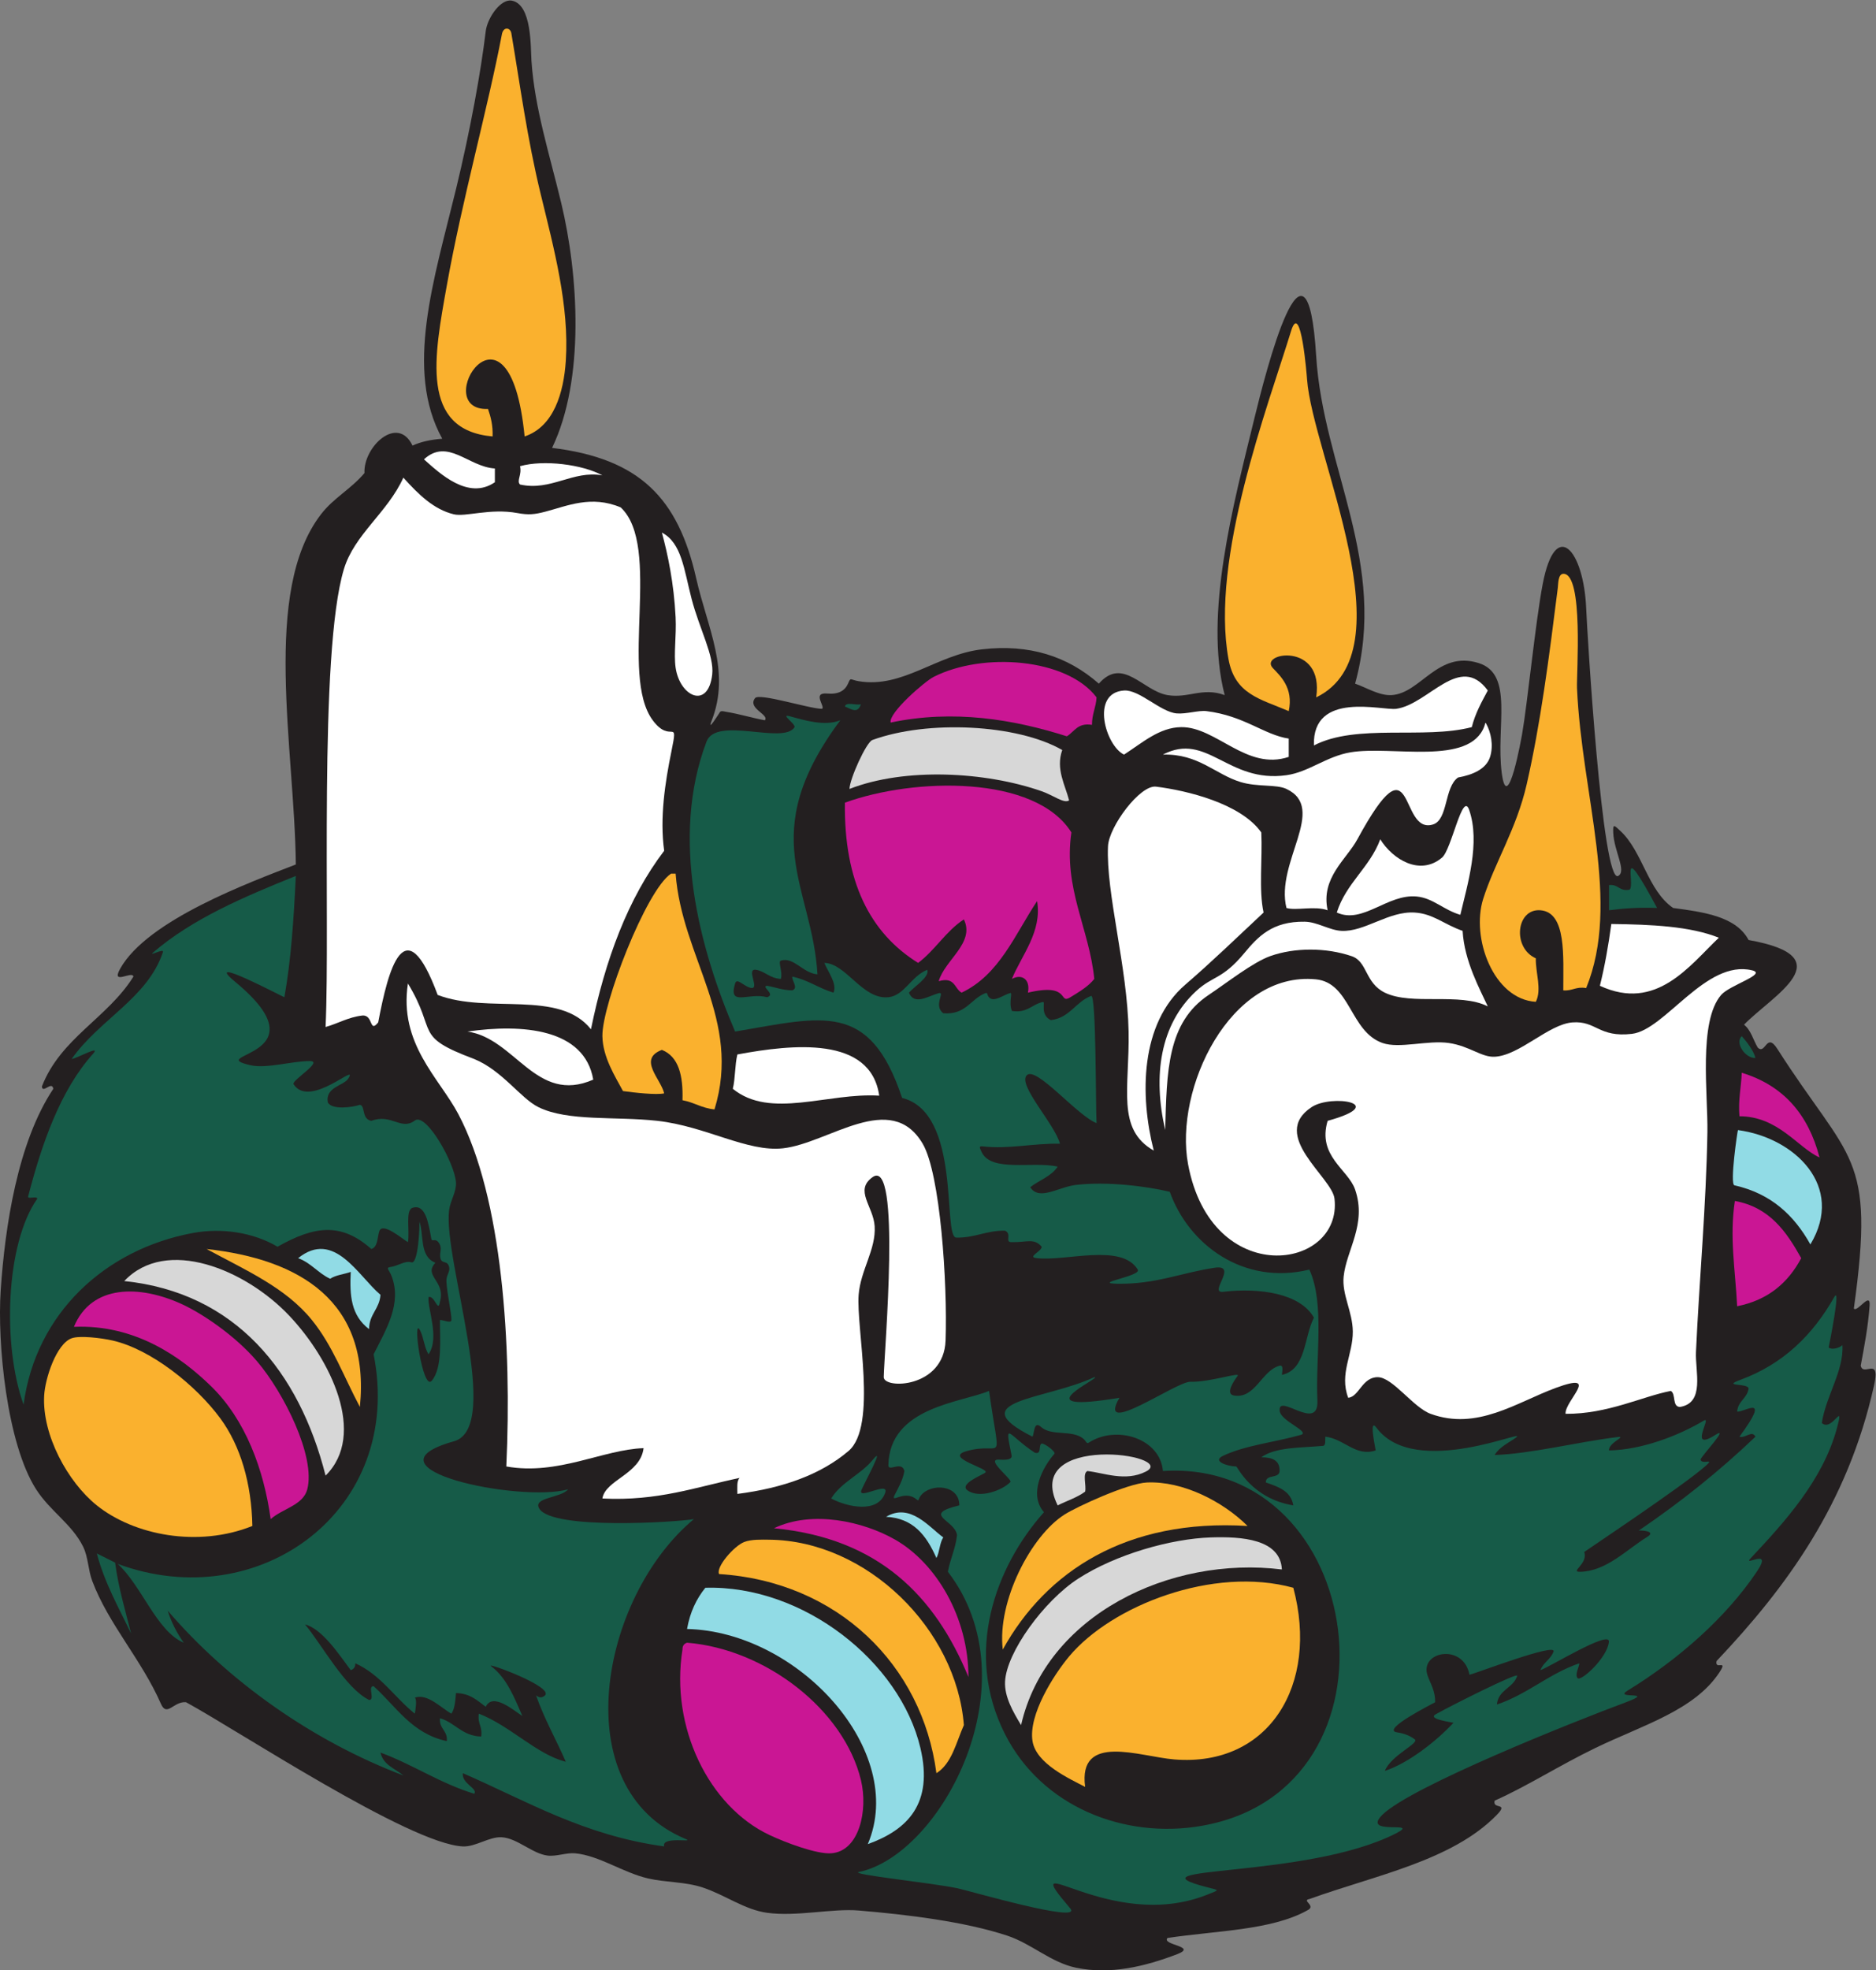 <?xml version="1.0" encoding="UTF-8" standalone="no"?>
<svg
   xmlns:dc="http://purl.org/dc/elements/1.1/"
   xmlns:cc="http://creativecommons.org/ns#"
   xmlns:rdf="http://www.w3.org/1999/02/22-rdf-syntax-ns#"
   xmlns:svg="http://www.w3.org/2000/svg"
   xmlns="http://www.w3.org/2000/svg"
   viewBox="0 0 1389.4 1458.587"
   height="1458.587"
   width="1389.4"
   xml:space="preserve"
   id="svg2"
   version="1.1"><rect x="0" y="0" width="1389.4" height="1458.587" fill="#808080" stroke="none"/><defs
     id="defs6" /><g
     transform="matrix(1.333,0,0,-1.333,0,1458.587)"
     id="g10"><g
       transform="scale(0.1)"
       id="g12"><path
         id="path14"
         style="fill:#231f20;fill-opacity:1;fill-rule:evenodd;stroke:none"
         d="m 2952.91,10603.1 c 17.83,-261.8 98.44,-510.4 165.24,-788.18 96.01,-399.18 132.24,-981.17 -50.85,-1360.07 487.41,-59.27 700.45,-279.74 800.81,-724.55 61.79,-273.79 193.88,-517.45 85.16,-792.2 -27.59,-69.74 47.54,51.05 47.86,51.29 8.13,6.51 21.58,1.68 31.13,0.15 75.99,-12.16 142.74,-33.59 217.17,-47.33 27.09,31.74 -98.82,65.44 -54.21,123.09 23.37,30.18 304.88,-60.01 372,-59.51 19.71,12.54 -57.88,92.49 28.99,84.81 62.4,-5.52 98.08,15.67 115.43,55.18 16.43,37.47 9.28,21.85 58.89,13.49 244.92,-41.3 432.47,147.84 686.45,177 260.48,29.88 473.77,-37.39 648.28,-190.68 133.4,152.21 243.47,-40.14 381.35,-63.55 115.69,-19.64 193.69,45.18 317.77,0 -116.71,448.67 48.73,1059.65 165.27,1538.03 61.05,250.97 292.46,1163.94 343.16,343.23 38.55,-619.62 400.13,-1149.52 216.11,-1817.71 60.78,-20.58 134.12,-67.87 203.35,-63.55 161.84,10.06 255.37,249.28 483.04,177.95 198.15,-62.05 94.6,-353.1 128.43,-610.74 31.96,-243.96 110.97,204.54 113.12,216.7 29.03,164.65 74.5,624.8 114.41,832.85 71.63,373.54 228,186.81 241.47,-133.75 5.56,-132.21 89.13,-1536.45 177.99,-1487.2 48.17,26.69 -23.38,137.52 -27.61,240.25 -2.11,51.42 5.15,41.68 39.01,10.31 124.96,-115.75 151.55,-329.87 293.66,-428.52 175.69,-23.43 350.05,-48.2 419.45,-177.95 534.96,-95.26 129.59,-309.51 -25.45,-470.29 38.39,-29.45 50.95,-84.67 76.29,-127.13 44.06,-42.21 47.54,88.88 108.77,-7.03 403.05,-631.24 545.45,-577.17 425.15,-1442.02 18.5,-24.12 93.3,97.45 87.6,16.83 -8.6,-119.46 -29.4,-226.63 -49.5,-334.59 12.3,-52.5 80.4,21.05 82.4,-46.8 v -5.62 c -0.3,-13.69 -2.8,-32.23 -8.4,-57.3 -145.8,-655.84 -484.77,-1118.49 -874.83,-1530.04 -11.76,-53.76 65.78,13.25 16.33,-62.2 -138.87,-211.99 -427.14,-293.56 -690,-420.82 -202.91,-98.24 -377.62,-211.56 -559.26,-292.391 -14.05,-51.039 82.04,-7.34 11.33,-79.738 C 8067.31,608.602 7644.17,529.098 7274.71,396 c -46.18,-8.102 43.73,-37.699 -12.74,-63.602 -198.95,-110.296 -506.55,-112 -775.36,-152.5 -34.95,-40 170.66,-45.398 53.44,-90.199 -177.72,-67.898 -370.78,-114.898 -561.87,-75 -139.17,29 -247.13,133.403 -381.33,177.899 -234.41,77.703 -554.67,117.203 -826.24,139.8 -147.69,12.301 -344.13,-35.199 -508.46,-12.699 -124.53,17 -231.25,97.801 -355.9,139.801 -98.67,33.301 -206.39,28.098 -305.07,50.898 -140.4,32.301 -271.98,127.5 -406.77,139.801 -46.49,4.199 -104.65,-18.898 -152.52,-12.699 -85.44,11 -167.48,96.5 -254.21,101.699 -69.54,4.199 -145.24,-54.199 -216.1,-50.898 -296.51,14 -1249.77,643.949 -1538.06,800.829 -69.497,6.01 -106.055,-85.06 -139.579,-8.58 -108.226,246.7 -290.586,440.45 -381.57,682.27 -23.058,61.29 -21.762,131.94 -50.867,190.69 -61.82,124.84 -183.184,196.33 -261.234,318.5 C 38.094,2925.92 -15.934,3481 3.922,3777.15 27.715,4131.9 98.477,4599.2 296.273,4895.75 c -8.109,46.13 -59.418,-29.53 -63.554,12.67 103.976,268.88 365.304,380.41 508.449,610.15 -5.035,35.57 -126.98,-51.62 -73.477,44.07 151.176,270.3 717.959,478.66 975.969,578.77 -6.67,643.78 -190.62,1515.88 139.84,1944.81 70.39,91.41 165.08,138.58 241.48,228.79 -6.75,146.85 184.52,325.47 266.95,152.53 46.25,21.56 102.24,33.36 165.24,38.15 -210.87,381.42 -45.62,883.95 76.27,1385.5 80.06,329.51 138.45,653.41 165.25,877.11 8.26,69 73.44,168.3 133.13,171.1 h 5.06 c 2.7,-0.1 5.38,-0.5 8.04,-1 110.91,-23.2 102.65,-257.1 107.99,-335.3 v 0 0" /><path
         id="path16"
         style="fill:#ffffff;fill-opacity:1;fill-rule:evenodd;stroke:none"
         d="m 1910.6,7781.14 c -141.29,-470.5 -75.37,-1969.41 -101.68,-2542.23 69.69,19.3 124,53.95 203.37,63.57 63.23,6.4 38.36,-100.85 88.98,-38.12 55.36,292.73 146.96,647.9 330.48,152.53 281.08,-107.57 675.2,31.62 851.65,-190.69 79.27,386.81 205.49,726.68 406.77,991.47 -25.56,181.57 5.2,380.42 40.15,551.46 40.29,197.15 -2.7,36.69 -103.72,173.08 -187.37,252.87 52.76,966.17 -177.95,1182.14 -163.86,69.25 -297.52,7.96 -417.67,-23.41 -61.03,-15.95 -93.65,-19.47 -156.08,-8 -152.17,27.94 -288.44,-22.79 -354.16,-6.72 -110.03,26.9 -193.52,107.67 -279.67,203.39 -88.18,-194.71 -272.31,-314.8 -330.47,-508.47 v 0 z m 444.89,610.14 c 87.56,-78.08 246.55,-228.69 394.04,-127.11 0,25.44 0,50.84 0,76.27 -148.08,9.18 -261.06,171.64 -394.04,50.84 v 0 z m 533.87,-38.12 c 11.32,-48.54 -20.77,-81.15 0,-101.7 172.52,-38.31 292.69,80.19 457.58,50.84 -110.43,60.38 -325.69,88.15 -457.58,50.86 v 0 z m 864.35,-838.96 c 5.1,-102.11 -11.12,-202.77 0,-279.62 23.33,-161.34 180.59,-234 203.37,-38.16 12,103.06 -70.31,250.81 -114.38,419.47 -42.7,163.35 -54.67,310.92 -165.26,368.63 32.51,-119.39 66.81,-280.11 76.27,-470.32 v 0 0" /><path
         id="path18"
         style="fill:#ca1694;fill-opacity:1;fill-rule:evenodd;stroke:none"
         d="m 5952.74,6319.35 c -200.88,320.22 -872.95,305.14 -1258.39,165.25 -5.89,-438.04 139.9,-724.41 406.73,-889.77 94.74,70.54 154.09,176.4 254.21,241.52 63.63,-130.11 -107.29,-226.43 -139.79,-343.2 90.35,26.77 86.46,-40.63 127.13,-63.59 210.1,99.22 296.06,322.54 419.47,508.47 28.91,-169.67 -87.05,-302.1 -139.87,-432.17 54.01,29.53 103.55,-1.1 89.02,-76.3 241.4,57.24 166.45,-68.83 236.65,-25.01 47.88,29.89 97.58,57.93 131.97,101.31 -27.42,278.43 -172.8,504.13 -127.13,813.49 v 0 z m -1004.18,610.16 c 348.3,73.53 681.8,18.16 978.77,-76.28 42.53,25.24 59.09,76.49 139.83,63.56 -0.64,59.92 22.33,96.31 25.39,152.53 -164.63,217.54 -630.96,253.39 -905.99,113.44 -48.01,-24.41 -251.33,-199.91 -238,-253.26 v 0.01 0" /><path
         id="path20"
         style="fill:#ffffff;fill-opacity:1;fill-rule:evenodd;stroke:none"
         d="m 7007.76,6319.35 c -113.82,161.14 -414.27,233.05 -584.71,254.24 -89.02,11.08 -261.81,-222.06 -266.95,-330.5 -12.19,-259.75 107.81,-669.41 114.43,-1029.57 5.8,-314.35 -69.21,-542.31 139.79,-661 -77.99,305.15 -76.54,704.94 175.8,922.02 149.51,128.61 290.48,265.75 434.36,399.94 -27.49,125.01 -5.78,299.28 -12.72,444.87 v 0 z m -305.05,673.72 c -43.19,5.29 -112.5,-17.42 -165.25,-12.74 -90.26,8.03 -206.94,132.8 -292.33,127.14 -188.69,-12.56 -102,-307.31 0,-355.93 101.93,65.57 196.29,151.23 317.78,152.54 194.93,2.09 363.7,-243.78 597.36,-165.24 0,33.89 0,67.79 0,101.69 -136.31,20.05 -246.48,126.67 -457.56,152.53 v 0.01 z m 800.82,-228.81 c -134.54,-22.62 -231.72,-109.62 -355.96,-127.13 -325.69,-45.85 -440.68,243.12 -686.41,114.41 197.83,5.54 290.53,-109.57 432.2,-152.53 93.65,-28.39 197.68,-11.38 254.21,-38.14 229.69,-108.67 -63,-406.33 0,-660.98 53.74,-16.36 156.72,13.29 228.81,-12.7 -39,180.26 104.18,281.68 165.24,394.05 323.98,595.53 227.8,22.84 419.85,82.27 85.04,26.32 62,206.65 139.44,260.92 82.7,14.77 157.11,47.5 177.97,114.41 20.59,66.04 3.9,137.42 -20.93,182.89 -7.32,13.4 -5.78,0.97 -10.72,-12.34 -82.46,-222.67 -513.76,-106.44 -743.71,-145.13 h 0.01 z m 508.4,-584.71 c -122.87,-103.65 -273.76,-9.99 -343.17,101.69 -58.49,-157.62 -189.8,-242.37 -241.53,-406.76 144.97,-66.36 282.19,105.37 444.9,88.97 90.63,-9.11 147.57,-74.04 241.49,-101.68 39.01,167 112.46,401.27 48.91,582.95 -36.9,105.56 -97.25,-220.18 -150.61,-265.17 h 0.01 z m -254.2,826.25 c -77.52,-10.88 -467,101.81 -457.59,-203.41 236.84,123.12 612.28,32.45 877.06,101.69 19.71,77.76 54.98,139.95 88.96,203.39 -155.05,211.77 -329,-76.58 -508.44,-101.68 l 0.01,0.01 v 0" /><path
         id="path22"
         style="fill:#d7d7d7;fill-opacity:1;fill-rule:evenodd;stroke:none"
         d="m 4719.77,6560.87 c 308.05,120.1 753.97,96.8 1067.72,-12.7 65.5,-22.86 124.54,-70.45 152.53,-50.84 -21.67,85.11 -75.47,173.99 -38.13,279.63 -249.81,143.8 -748.58,168.01 -1055.1,55.6 -33.89,-12.4 -126.11,-216.34 -127.02,-271.69 v 0 0" /><path
         id="path24"
         style="fill:#fab12e;fill-opacity:1;fill-rule:evenodd;stroke:none"
         d="m 2482.6,9357.34 c -69.98,-391.16 -151.14,-803.47 254.24,-838.95 2.27,61.6 -10.12,108.56 -25.45,152.55 -335.86,-12.66 118.15,717.31 203.4,-152.55 162.48,54.35 217.07,242.93 228.78,419.47 20.32,306.32 -66.57,626.57 -139.83,927.93 -74.55,306.81 -113.47,600.71 -162.95,893.01 -5.79,28.9 -40.55,37.2 -51.31,-2.5 -80.29,-420.5 -221.39,-921.08 -306.88,-1398.96 v 0 0" /><path
         id="path26"
         style="fill:#fab12e;fill-opacity:1;fill-rule:evenodd;stroke:none"
         d="m 7173.03,9103.11 c -127.44,-415.29 -450.1,-1261.3 -347.36,-1821.93 35.68,-194.77 174.85,-219.96 334.6,-288.12 27.73,129.22 -48.27,196.57 -88.37,239.08 -80.71,85.6 287.11,148.69 240.91,-162.82 519.97,252.57 -20.99,1350.37 -50.84,1766.85 -0.69,9.91 -33.86,446.46 -88.95,266.93 l 0.01,0.01 v 0" /><path
         id="path28"
         style="fill:#fab12e;fill-opacity:1;fill-rule:evenodd;stroke:none"
         d="m 8655.21,7677.55 c -49.44,-393.52 -95.77,-753.74 -172.95,-1091.26 -56.55,-247.26 -178.5,-436.46 -241.52,-635.56 -68.66,-217.08 57.08,-558.19 292.36,-572.01 34.51,68.58 -2.4,163.9 0,241.53 -132.25,58.64 -109.18,277.49 25.44,266.94 145.9,-11.46 126.62,-257.44 127.09,-444.89 50.83,-4.21 70.59,22.66 127.11,12.71 194.45,474.91 -24.7,1071.26 -50.84,1665.15 -3.54,80.96 37.79,635.57 -75.29,635.57 -30.55,0 -28.52,-55.23 -31.4,-78.18 v 0 0" /><path
         id="path30"
         style="fill:#fab12e;fill-opacity:1;fill-rule:evenodd;stroke:none"
         d="m 3728.29,6090.57 c -139.08,-92.51 -384.34,-729.02 -381.35,-902.5 2.04,-116.83 70.03,-222.24 114.41,-305.06 66.1,-9.14 185.16,-22.28 228.82,-12.71 -18.54,80.79 -147.72,190.17 -12.73,241.48 93.88,-37.44 118.73,-143.94 114.42,-279.61 64.62,-11.64 108,-44.53 177.94,-50.84 153.18,499.18 -181,841.1 -216.09,1309.23 -8.47,0.01 -16.94,0 -25.42,0 v 0.01 0" /><path
         id="path32"
         style="fill:#ffffff;fill-opacity:1;fill-rule:evenodd;stroke:none"
         d="m 9066.95,5200.81 c -184.92,-21.53 -197.67,73.69 -330.49,63.55 -132.83,-10.14 -293.52,-183.77 -432.12,-190.68 -73.66,-3.69 -138.16,59.18 -254.27,76.29 -116.11,17.09 -274.4,-32.91 -368.62,0 -181.15,63.2 -177.71,334.94 -370.61,353.65 -476.76,46.22 -788.21,-608.9 -709.82,-1027.38 130.55,-696.44 858.98,-588.89 813.48,-190.67 -13.58,119.65 -363.96,351.41 -127.08,508.44 110.67,73.38 437.95,19.78 88.96,-76.22 -58.28,-196.1 113.94,-269.39 152.54,-381.36 66.47,-192.83 -48.05,-334.59 -63.56,-483.06 -10.5,-100.83 49.64,-195.06 50.89,-305.02 1.35,-127.66 -76.46,-234.93 -25.45,-368.65 60.63,5.97 77.78,116.18 165.24,114.43 82.6,-1.66 196.29,-168.27 292.34,-203.38 258.83,-94.71 476.64,63.18 695.34,143.84 255.82,94.33 48.55,-71.97 54.63,-143.84 233.16,-1.96 425.61,96.45 584.71,127.09 29.8,-16.87 5.8,-87.42 50.85,-88.97 139.97,22.6 84.1,197.1 89.01,305.06 17.63,389.26 56.79,815.7 63.52,1220.27 3.5,210.04 -51,615.02 76.28,762.69 47.46,55.04 258.33,115.96 171.96,136.71 -257.06,61.78 -482.8,-331.27 -667.73,-352.79 v 0 z m -1207.52,673.67 c -145.4,8.57 -277.25,-108.5 -406.76,-101.7 -66.45,3.5 -134.12,49.71 -203.36,50.84 -180.75,3.02 -260.53,-83.68 -335.69,-174.18 C 6790,5500.58 6739.5,5525.35 6644.56,5437.19 6445.21,5252.04 6404.57,4967.7 6473.89,4666.92 c 9.11,324.73 9.83,595.49 241.55,749.97 103.11,68.76 246.49,182.03 343.16,216.06 134.95,47.51 308.69,48.04 452.07,-1.1 87.53,-30.02 72.48,-148.11 183.5,-202.29 149.89,-73.06 416.46,2.82 571.99,-76.23 -42.58,93.1 -130.51,250.74 -139.8,419.45 -102.66,35.28 -163.44,95.59 -266.94,101.7 h 0.01 z m 1093.14,-63.55 c -16.25,-119.34 -36.53,-234.64 -63.54,-343.21 314.12,-145.21 497.52,111.91 660.97,266.94 -160.34,64.19 -375.7,73.37 -597.44,76.27 h 0.01 v 0" /><path
         id="path34"
         style="fill:#ca1694;fill-opacity:1;fill-rule:evenodd;stroke:none"
         d="m 9651.7,3688.15 c 173.19,34.39 283.67,131.57 355.9,266.93 -81.9,146.94 -175.09,282.55 -368.64,317.78 -30.56,-202.48 1.97,-376.44 12.73,-584.71 h 0.01 z m 12.7,1055.02 c 215.9,-0.25 324.83,-175.09 444.9,-228.77 -61.9,238.91 -201.28,400.37 -432.16,470.3 -3.01,-81.76 -20.44,-149.05 -12.74,-241.53 v 0 0" /><path
         id="path36"
         style="fill:#91dbe5;fill-opacity:1;fill-rule:evenodd;stroke:none"
         d="m 9636.56,4359.65 c 204.35,-45.69 332.41,-167.67 421.94,-328.28 195.1,323.51 -88.5,593.17 -402.42,634.98 -2.09,0.28 -46.43,-300.68 -19.53,-306.7 h 0.01 v 0" /><path
         id="path38"
         style="fill:#ca1694;fill-opacity:1;fill-rule:evenodd;stroke:none"
         d="m 1707.21,2671.29 c 47.71,182.37 -130.75,537.39 -279.64,711.79 -120.72,141.42 -303.59,264.96 -419.46,317.78 -231.067,105.36 -499.489,110.34 -597.446,-127.07 340.098,13.97 593.146,-165.25 762.686,-330.5 189.85,-185.12 292.26,-460.12 330.49,-737.24 66.67,58.8 180.24,76.75 203.37,165.24 v 0 0" /><path
         id="path40"
         style="fill:#d7d7d7;fill-opacity:1;fill-rule:evenodd;stroke:none"
         d="m 1605.52,3637.3 c -241.59,254.57 -681.59,438.08 -915.2,190.69 618.22,-64.18 971.73,-502.63 1118.6,-1080.47 230.89,228.45 28.52,645.45 -203.4,889.78 v 0 0" /><path
         id="path42"
         style="fill:#91dbe5;fill-opacity:1;fill-rule:evenodd;stroke:none"
         d="m 1656.36,3955.08 c 71.61,-25.86 111.35,-83.54 177.98,-114.41 30.17,20.68 76.99,24.73 114.38,38.16 -6.36,-132.88 1.55,-241.32 101.71,-317.77 0.93,83.79 58.11,111.37 63.54,190.64 -123.67,103.87 -256.95,364.5 -457.61,203.38 v 0 0" /><path
         id="path44"
         style="fill:#fab12e;fill-opacity:1;fill-rule:evenodd;stroke:none"
         d="m 1224.2,3065.3 c -134.33,182.64 -384.63,383.33 -597.442,432.19 -65.137,14.95 -184.934,28.81 -228.785,12.73 -85.239,-31.35 -147.211,-222.71 -152.535,-317.77 -12.29,-218.89 131.011,-480.71 292.367,-610.18 206.621,-165.76 561.985,-235.64 864.345,-114.39 -4.58,236.56 -66.2,445.47 -177.95,597.42 v 0 z m 508.43,546.6 c 116.38,-143.67 174.97,-309.96 266.93,-483.03 59.3,588.92 -337.26,820.63 -851.62,877.05 214.78,-116.95 437.85,-212.73 584.69,-394.02 v 0 0" /><path
         id="path46"
         style="fill:#d7d7d7;fill-opacity:1;fill-rule:evenodd;stroke:none"
         d="m 6728.12,2404.35 c -222.44,-7.24 -528.36,-93.92 -737.26,-228.82 -190.33,-122.95 -399.14,-409.47 -406.75,-571.99 -3.98,-84.77 45,-168.71 88.98,-241.54 139.29,610.11 826.2,941.38 1449.09,864.37 -8.28,169.64 -225.17,183.47 -394.07,177.98 h 0.01 z m -851.66,177.92 c 50.99,25.35 108.81,43.78 152.56,76.29 7.87,34.51 -16.12,100.86 12.69,114.41 89.02,-9.34 210.97,-60.82 324.84,-2.95 185.37,94.22 -690.43,219.46 -490.09,-187.75 v 0 0" /><path
         id="path48"
         style="fill:#ffffff;fill-opacity:1;fill-rule:evenodd;stroke:none"
         d="m 2546.16,4755.87 c 246.1,-464.6 298.1,-1288.74 266.93,-1957.51 287.01,-51.19 536.49,94.04 762.67,101.7 -17.32,-144.57 -212.65,-175.95 -228.82,-279.61 307.93,-15.56 520.94,63.77 762.69,114.35 -17.53,-16.35 -12.59,-55.19 -12.72,-88.95 252.97,32.48 463.49,107.34 617.65,238.61 162.13,138.05 41.62,682.36 56.05,867.24 10.69,137.17 97.45,252.51 88.96,381.34 -7.27,110.97 -114.53,198.81 -11.38,272.17 160.29,114.05 64.45,-968.21 61.95,-1110.36 -1.18,-68.15 334.13,-62.95 343.46,202.64 11.28,318.57 -29.43,927.39 -127.09,1093.14 -176.83,300.31 -521.74,3.33 -775.38,-25.38 -198.76,-22.5 -429.43,122.57 -699.11,152.54 -232.57,25.8 -497.27,-4.84 -660.97,76.22 -98.49,48.83 -200.5,203.21 -355.93,266.92 -342.89,128.74 -201.14,143.61 -368.64,419.49 -51.36,-334.18 174.06,-525.13 279.68,-724.55 v 0 z m 50.84,457.65 c 266.09,-37.14 381.29,-406.11 699.1,-266.93 -48.7,283.18 -392.72,311.04 -699.1,266.93 v 0 z m 1499.91,-127.14 c -14.35,-57.66 -11.07,-132.96 -25.43,-190.63 208.11,-170.53 527.62,-20.39 813.52,-38.19 -47.82,332.54 -480.78,285.82 -788.09,228.82 v 0 0" /><path
         id="path50"
         style="fill:#fab12e;fill-opacity:1;fill-rule:evenodd;stroke:none"
         d="m 5940.03,1743.34 c -86.04,-102.93 -226.72,-323.92 -203.38,-470.31 20.06,-125.72 205.39,-208.47 292.37,-254.2 -40.38,303.4 303.21,168.05 495.71,152.52 525.67,-42.4 804.79,414.6 661,953.34 -445.1,122.53 -1009.8,-99.04 -1245.71,-381.34 l 0.01,-0.01 z m 432.19,966.05 c -106.7,-4.8 -386.74,-133.07 -457.59,-177.96 -186.43,-118.04 -375.04,-481.37 -343.24,-749.97 240.13,434.1 686.76,727.73 1360.13,686.42 -138.3,137.2 -360.44,250.48 -559.31,241.51 h 0.01 v 0" /><path
         id="path52"
         style="fill:#91dbe5;fill-opacity:1;fill-rule:evenodd;stroke:none"
         d="m 5113.82,1234.93 c -112.73,477.91 -649.63,905.58 -1194.87,889.76 -49.3,-60.88 -85.31,-135 -101.68,-228.81 619.21,-14.65 1224.43,-677.46 1004.19,-1194.88 221.39,79.699 365.31,224.602 292.36,533.93 v 0 0" /><path
         id="path54"
         style="fill:#fab12e;fill-opacity:1;fill-rule:evenodd;stroke:none"
         d="m 5355.29,1362 c -41.35,532.26 -538.06,1023.69 -1080.43,1029.63 -42.18,0.47 -99.83,2.68 -139.8,-12.71 -56.9,-21.94 -158.9,-139.92 -139.83,-178 658.41,-41.68 1128.88,-504.97 1207.54,-1105.87 86.12,53.76 109.4,170.29 152.52,266.95 v 0 0" /><path
         id="path56"
         style="fill:#91dbe5;fill-opacity:1;fill-rule:evenodd;stroke:none"
         d="m 4923.14,2518.72 c 149.03,-7.5 222.69,-100.08 279.63,-228.77 17.91,32.95 17.62,84.05 38.16,114.4 -78.67,56.53 -183.64,194.74 -317.79,114.37 v 0 0" /><path
         id="path58"
         style="fill:#ca1694;fill-opacity:1;fill-rule:evenodd;stroke:none"
         d="m 3791.86,1781.46 c -68.92,-429.07 145.31,-870.261 483,-1029.562 88.85,-42 261.56,-107.296 343.2,-101.699 155.76,10.801 206.06,238.102 165.25,406.741 -94.65,391.16 -530.13,727.35 -966.04,762.69 -15.98,-5.21 -25.98,-16.38 -25.41,-38.17 v 0 z m 1182.12,610.17 c -176.55,101.17 -460.68,165.88 -673.7,63.58 580.47,-55.11 895.1,-376.08 1080.47,-826.28 -0.07,330.75 -178.18,631.67 -406.77,762.7 v 0 0" /><path
         id="path60"
         style="fill:#165b48;fill-opacity:1;fill-rule:evenodd;stroke:none"
         d="m 8765.13,1623.04 c -17.02,20.04 9.55,62.19 9.51,82.18 -170.41,-58.39 -286.49,-171.13 -457.64,-228.82 7.38,83.29 91,90.34 112.72,159.24 7.1,22.63 -362.8,-162.81 -452.84,-213.49 -47.01,-26.44 80.9,-42.46 98.64,-47.42 -100.77,-107.44 -255.77,-226.5 -381.35,-266.93 34.58,87.2 194.22,153.69 166.2,175.19 -25.96,19.93 -58.88,32.87 -98.81,38.84 -92.58,13.87 201.42,160.03 212.26,167.3 0.56,63.36 -24.99,100.61 -41.68,146.77 -48.79,135 198.56,183.95 232.31,5.77 38.73,8.54 486.1,180.58 466.92,128.32 -15.71,-42.86 -56.95,-60.23 -72.83,-102.88 52.5,17.73 385.81,223.98 380.64,158.34 -6.87,-87.23 -155.71,-224.05 -174.05,-202.41 v 0 z M 10122,3039.91 c 23.2,150.56 123.6,291.56 114.4,432.14 -17.7,-17.38 -62.7,-27.42 -76.2,-12.67 2.7,11.57 69.9,348.42 31,279.71 -118.3,-208.71 -282.28,-371.71 -521.4,-459.63 -108.23,-39.79 44.42,-15.96 45.44,-48.92 -8.47,-55.01 -58.8,-68.24 -63.55,-127.12 35.9,-7.75 195.06,108.21 12.71,-139.79 33.23,-10.57 69.73,38.43 88.97,0 -199.4,-190.44 -415.96,-363.67 -648.23,-521.16 24.06,1.42 96.62,-4.77 47.11,-35.13 -114.49,-70.28 -227.4,-191.25 -372.83,-193.94 -59.7,-1.11 45.92,44.01 22.48,109.95 -0.45,1.29 556.7,371.32 678.15,481.02 47.94,43.29 -24.64,0.97 -31.74,32.12 4.17,20.16 165.98,190.2 81.88,136.74 -154.49,-98.28 -14.18,109.43 -63.77,79.77 -142.64,-85.29 -347.54,-162.66 -526.53,-165.66 -4.32,44.19 106.58,81.7 44.19,73.95 -226.57,-28.23 -476.53,-92.46 -679.74,-99.35 26.11,44.12 74.81,65.66 115.82,94.89 94.61,67.5 -556.44,-233.82 -772.25,56.48 -41.93,56.39 -9.97,-93.64 -4.58,-125.97 -110.92,-37.14 -176.04,65.42 -279.67,76.29 -2.16,-19.03 4.54,-46.93 -12.66,-50.85 -124.28,-11.33 -265.08,-6.15 -343.24,-63.58 59.32,0 103.25,-15.41 101.68,-76.23 -1.89,-44.68 -77.72,-15.46 -76.24,-63.58 69.49,-23.72 139.19,-47.2 152.53,-127.12 -231.13,37.43 -310.96,215.72 -316.98,215.9 -50.89,1.5 -135.17,29.61 -74.58,58.66 123.65,59.37 289.94,76.07 432.39,116.61 58.02,16.51 -109.05,76.16 -116.35,131.82 -14.16,107.78 217.84,-121.19 209.27,59.34 -11.3,238.8 42.18,539.35 -44.77,726.97 -367.01,-89.35 -671.05,139.97 -775.36,432.13 -132.21,31.14 -345.25,58.34 -521.17,38.18 -97.55,-11.23 -204.75,-90.62 -254.25,-12.73 49.81,39.2 117.77,60.21 152.53,114.41 -136.97,30.88 -369.11,-33.38 -422.53,81.02 -11.14,23.8 -17.52,34.06 7.17,31.21 143.12,-16.53 280.63,18.08 428.08,14.84 -29.03,109.45 -236.33,326.29 -184.42,380.12 51.59,53.51 280.2,-224.73 387.79,-265.71 -5.4,81.59 -1.21,717.14 -30.16,706.29 -86.83,-32.59 -117.43,-121.45 -224.06,-134.29 -63.09,30.35 -27.25,104.02 -43.86,100.64 -61.52,-12.48 -85.09,-62.84 -172.24,-49.8 -19.25,47.05 5.44,103.81 -9.28,99.74 -38.57,-10.68 -89.68,-53.04 -117.04,-24.9 -14.61,15.03 -6.1,30.1 -22.29,23.59 -81.74,-32.84 -107.86,-121.34 -232.69,-111.11 -58.78,44.41 16.13,123.43 -27.3,111.09 -56.06,-15.91 -134.49,-69.51 -163.39,3.27 31.82,36.32 115.97,87.02 101.69,127.13 -91.13,-36.98 -127.23,-143.52 -216.1,-152.52 -143.83,-14.59 -234.5,188.26 -355.89,190.66 19.19,-48.22 73.24,-116.34 50.84,-165.27 -81.83,24.16 -140.97,70.91 -228.79,89.01 -3.51,-22.29 35.79,-63.44 0,-76.27 -54.36,0.71 -93.12,17.04 -139.84,25.42 -37.72,-3.03 50.98,-47.27 0,-63.55 -103.74,28.5 -217.39,-55.62 -177.94,76.25 9.81,32.77 42.98,-10.45 80.65,-22.54 66.1,-21.25 -23.47,105.51 33.72,98.81 47.98,-5.63 78.86,-48.26 139.85,-50.83 11.78,38.42 -17.54,96.21 0,101.67 71.55,22.33 122.55,-69.83 203.37,-76.26 -28.54,490.67 -349.18,771.67 127.11,1410.94 -87.28,-35.08 -201.45,0.57 -278.95,21.82 -60.44,16.55 29.22,-39.52 24.73,-59.95 -60.34,-99.12 -434.96,62.83 -489.22,-80.28 -203.65,-537.01 -38.07,-1151.45 158.74,-1610.28 488.36,82.46 747.65,171.56 927.92,-368.61 332.74,-82.28 222.6,-774.31 301.1,-775.69 104.97,-1.87 165.89,40.34 270.88,38.38 41.02,-18.83 -5.31,-65.68 38.12,-63.51 82.7,-1.7 123.05,24.22 165.26,-25.46 1.72,-25.48 -86.37,-59.05 -25.39,-63.55 159.67,-18.62 469.21,84.5 559.27,-63.51 22.29,-36.64 -261,-76.04 -112.85,-78.54 213.46,-3.61 357.52,62.22 540.68,88.85 133.68,19.45 -37.9,-143.5 46.5,-133.55 203.18,23.89 428.98,-9.11 504.44,-143.7 -56.16,-109.14 -42.55,-287.94 -177.96,-317.8 2.83,24.02 9.38,56.65 -12.74,50.88 -100.78,-26.4 -134.4,-185.67 -254.2,-165.26 -50.1,8.52 2.5,84.67 21.09,108.79 18.57,24.1 -154.37,-35.79 -262.58,-32.56 -78.14,2.32 -526.56,-317.89 -394.07,-88.98 -15.2,-2.51 -29.64,-4.81 -43.34,-6.88 -495,-75.41 -43.21,124.86 -96.47,121.31 -268.72,-126.05 -743.16,-128.83 -343.22,-330.5 11.17,21.06 6.93,90.44 47.03,54.29 58.88,-53.11 172.06,-14.09 234.79,-65 15.88,-12.88 17.99,-30.67 30.19,-22.72 155.47,101.15 397.73,22.54 412.5,-157.23 1136.72,72.57 1385.55,-1765.89 216.11,-1970.271 -431.26,-75.301 -888.65,105.801 -1093.16,508.461 -229.89,452.47 -53.93,930.05 216.1,1233 -88.41,102.3 -3.99,253.99 58.23,324.58 8.84,10.02 -51.98,57.73 -70.95,56.75 -20.26,-9.39 2.9,-62.2 -38.11,-50.84 -149.19,98.01 -170.39,185.96 -129.18,-13.77 6.61,-32.12 -53.27,-24.96 -72.81,-24.55 -71.29,1.49 79.25,-110.99 66.29,-124.43 -45.55,-47.29 -171.06,-92.95 -237,-47.42 -52.57,36.29 83.44,86.78 98.21,100.2 24.9,22.65 -231.8,81.84 -106.82,118.14 209.52,60.84 189.34,-107.61 127.09,335.02 -155.62,-65.58 -553.17,-89.09 -559.42,-412.68 -0.74,-39.07 74.98,26.92 89.07,-32.19 -8.97,-50.91 -31.31,-88.45 -51.58,-128.06 -31.67,-61.9 47.09,27.64 117.32,-28.04 18.09,-14.36 8.16,-2.74 25,19.15 54.73,71.24 215.29,62.29 214.36,-53.75 -214.04,-51.95 -23.61,-80.21 -12.73,-165.25 -8.25,-76.45 -37.86,-131.57 -50.83,-203.36 473.88,-616.92 -36.73,-1571.558 -493.48,-1667.262 -61.1,-12.796 394.96,-59 546.18,-90.398 65.85,-13.699 702.34,-199.898 626.76,-111.398 -313.51,367.199 215.55,-140 758.61,74.597 75.71,29.899 71.13,24.403 1.62,42.5 -469.06,122 551.54,45.102 1048.72,298.301 147.93,75.301 -196.22,-16.301 -74.01,104.098 160.33,157.872 1067.15,518.332 1350.71,623.912 176.63,65.78 -69.58,15.82 10.11,64.69 285.1,174.84 548.44,406.43 720.29,662.81 93.35,139.3 -86.07,18.91 -33.88,74.44 187.76,199.81 399.62,432.46 477.52,719.39 44.3,162.97 -27.3,-23.37 -83.5,30.57 v 0 z M 9054.26,6001.58 c -58.29,-11.72 -61.41,31.8 -114.37,25.42 0.01,-46.59 0,-93.21 0,-139.81 82.49,10.72 169.81,16.58 266.94,12.7 -219.15,406.4 -118.72,132.61 -152.58,101.69 h 0.01 z M 4783.31,7031.19 c -26.33,-7.56 -83.52,15.71 -88.96,-12.72 39.8,-16.21 70.19,-40.65 88.96,12.71 v 0.01 z M 2673.26,1298.44 c -106.73,3.45 -143.4,76.95 -228.82,101.74 -5.22,-60.37 43.4,-66.83 38.16,-127.15 -195.33,41.96 -281.79,192.78 -406.77,305.06 -35.97,2.13 10.58,-78.37 -25.4,-76.24 -133.34,66.32 -264.53,311.32 -355.93,419.46 94.86,-24.98 185.36,-161.22 254.22,-254.2 15.64,5.52 26.12,16.24 25.42,38.11 140.37,-63.06 217.72,-189.04 330.51,-279.66 3.61,18.53 13.73,79.97 0,88.98 71.32,24.45 145.85,-57.31 203.37,-88.98 19.03,27.56 21.67,71.54 25.42,114.43 78.77,-1.76 119.19,-41.87 165.25,-76.29 38.89,81.86 156.22,-20.96 203.37,-50.86 -45.31,105.15 -88.15,212.83 -174.36,277.05 -32.78,24.44 364.57,-119.83 296.92,-165.99 -16.48,-11.25 -29.03,-10.13 -46.3,3.34 46.08,-131.88 111.25,-244.64 165.25,-368.6 -160.34,39.35 -308.52,199.48 -483.03,266.92 -8.89,-55.51 21.61,-71.57 12.72,-127.12 v 0 z m 1182.13,1207.61 c -91.62,-16.68 -783.96,-61.83 -858.75,57.67 -39.8,63.62 118.85,58.15 159.66,107.57 -267.82,-74.74 -1174.84,115.41 -633.96,266.92 273.23,76.55 -61.85,1011.8 -27.03,1283.81 6.86,53.69 40.64,100.07 38.13,152.52 -5,105.07 -166.1,392.46 -229.12,344.72 -75.34,-57.07 -129.34,40.12 -241.19,-1.47 -56.44,10.63 -31.45,83.15 -63.57,88.93 -43.39,-14.27 -153.49,-29.37 -177.95,12.74 -16.38,85.24 88.08,93.66 112.77,132.04 64.03,99.52 -212.7,-170.77 -303.44,-30.36 -13.08,20.24 167.48,127.49 91.87,128.44 -95.44,1.19 -242,-43.45 -330.85,-23.08 -270.61,62.05 420.71,44.87 -84.02,462.04 -195.21,161.25 269.42,-85.92 272.16,-84.37 37.29,208.46 52.21,439.29 63.56,673.68 -288.78,-116.57 -573.58,-237.13 -791.734,-424.32 -31.723,-27.19 61.39,25.66 53.293,1.19 -85.086,-255.65 -352.824,-373.37 -507.246,-593.79 32.593,4.76 165.425,81.05 119.093,29.36 -181.824,-202.71 -283.976,-497.08 -360.617,-791.98 -4.804,-18.51 46.918,4.55 50.848,-12.74 C 30.582,4034.89 12.59,3469.84 131.035,3141.59 c 67.051,507.41 453.731,863.04 940.615,953.33 161.49,29.97 335.96,3.02 470.33,-76.29 205.65,116.07 354,135.95 521.15,-12.71 36.02,11.16 32.73,61.6 43.82,97.72 17.34,56.56 132.93,-45.8 159.53,-59.55 11.37,60.67 -15.73,177.29 25.45,190.63 73.09,23.7 88.77,-87.46 104.46,-171.65 4.14,-22.17 23.75,9.64 45.1,-27.91 16.34,-28.78 -1.64,-50.04 5.68,-80.76 8.01,-33.87 39.28,-8.22 48.53,-49.65 5.75,-25.75 -17.52,-45.1 -15.44,-79.43 4.66,-76.72 28.87,-175.44 27.76,-213.42 -0.64,-21.15 -42.37,0 -63.58,0 -1.38,-96.89 16.16,-265.6 -45.96,-337.91 -50.87,-59.34 -109.92,370.21 -64.22,279.41 19.93,-39.64 23.37,-95.88 46.64,-132.2 63.16,91.81 -6.13,250.22 0,317.8 34.87,11.1 53.14,-92.3 63.54,-25.41 32.95,115.54 -94.17,141.41 -25.39,216.1 -90.28,35 -62.57,156.28 -88.98,228.74 2.1,-27.08 -5.85,-237.94 -44.44,-226.45 -36.46,10.86 -70.22,-19.44 -117.89,-26.39 -26.35,-3.85 -5.45,-16.05 6.79,-47.09 60.74,-154.08 -28.49,-297.49 -98.7,-437.3 C 2247.41,2558 1441.46,1966.16 654.121,2257.31 c 133.074,-121.18 217.18,-375.29 366.679,-437.68 -36.745,52.18 -67.866,110.06 -88.948,177.92 338.278,-394.67 808.478,-725.29 1309.218,-915.16 -46.13,38.58 -111.79,57.66 -127.1,127.09 182.63,-67.35 329.73,-170.22 521.15,-228.832 21.21,30.372 -70.96,55.702 -63.54,114.402 354.27,-154.109 671.43,-345.448 1118.59,-406.749 -17.26,59 173.19,19 120.26,40.898 -674.6,279.361 -476.63,1343.221 44.96,1776.851 v 0 z M 9753.32,5066.9 c -9.88,41.02 -51.93,94.6 -76.18,121.17 -40.31,-38.16 21.99,-124.99 76.18,-121.17 v 0 z M 4618.06,2620.45 c 90.42,-47.94 259.75,-84.43 299.9,31.51 23.73,68.58 -157.71,-44.74 -131.03,16.76 22,50.72 134.15,255.09 61.22,165.45 -66.44,-81.68 -173.91,-121.97 -230.09,-213.72 v 0 z M 728.441,1870.47 c -32.136,128.84 -70.164,251.84 -88.961,394.03 -34.125,16.75 -67.582,34.14 -101.675,50.84 44.566,-167.21 122.14,-301.55 190.636,-444.87 v 0 0" /></g></g></svg>